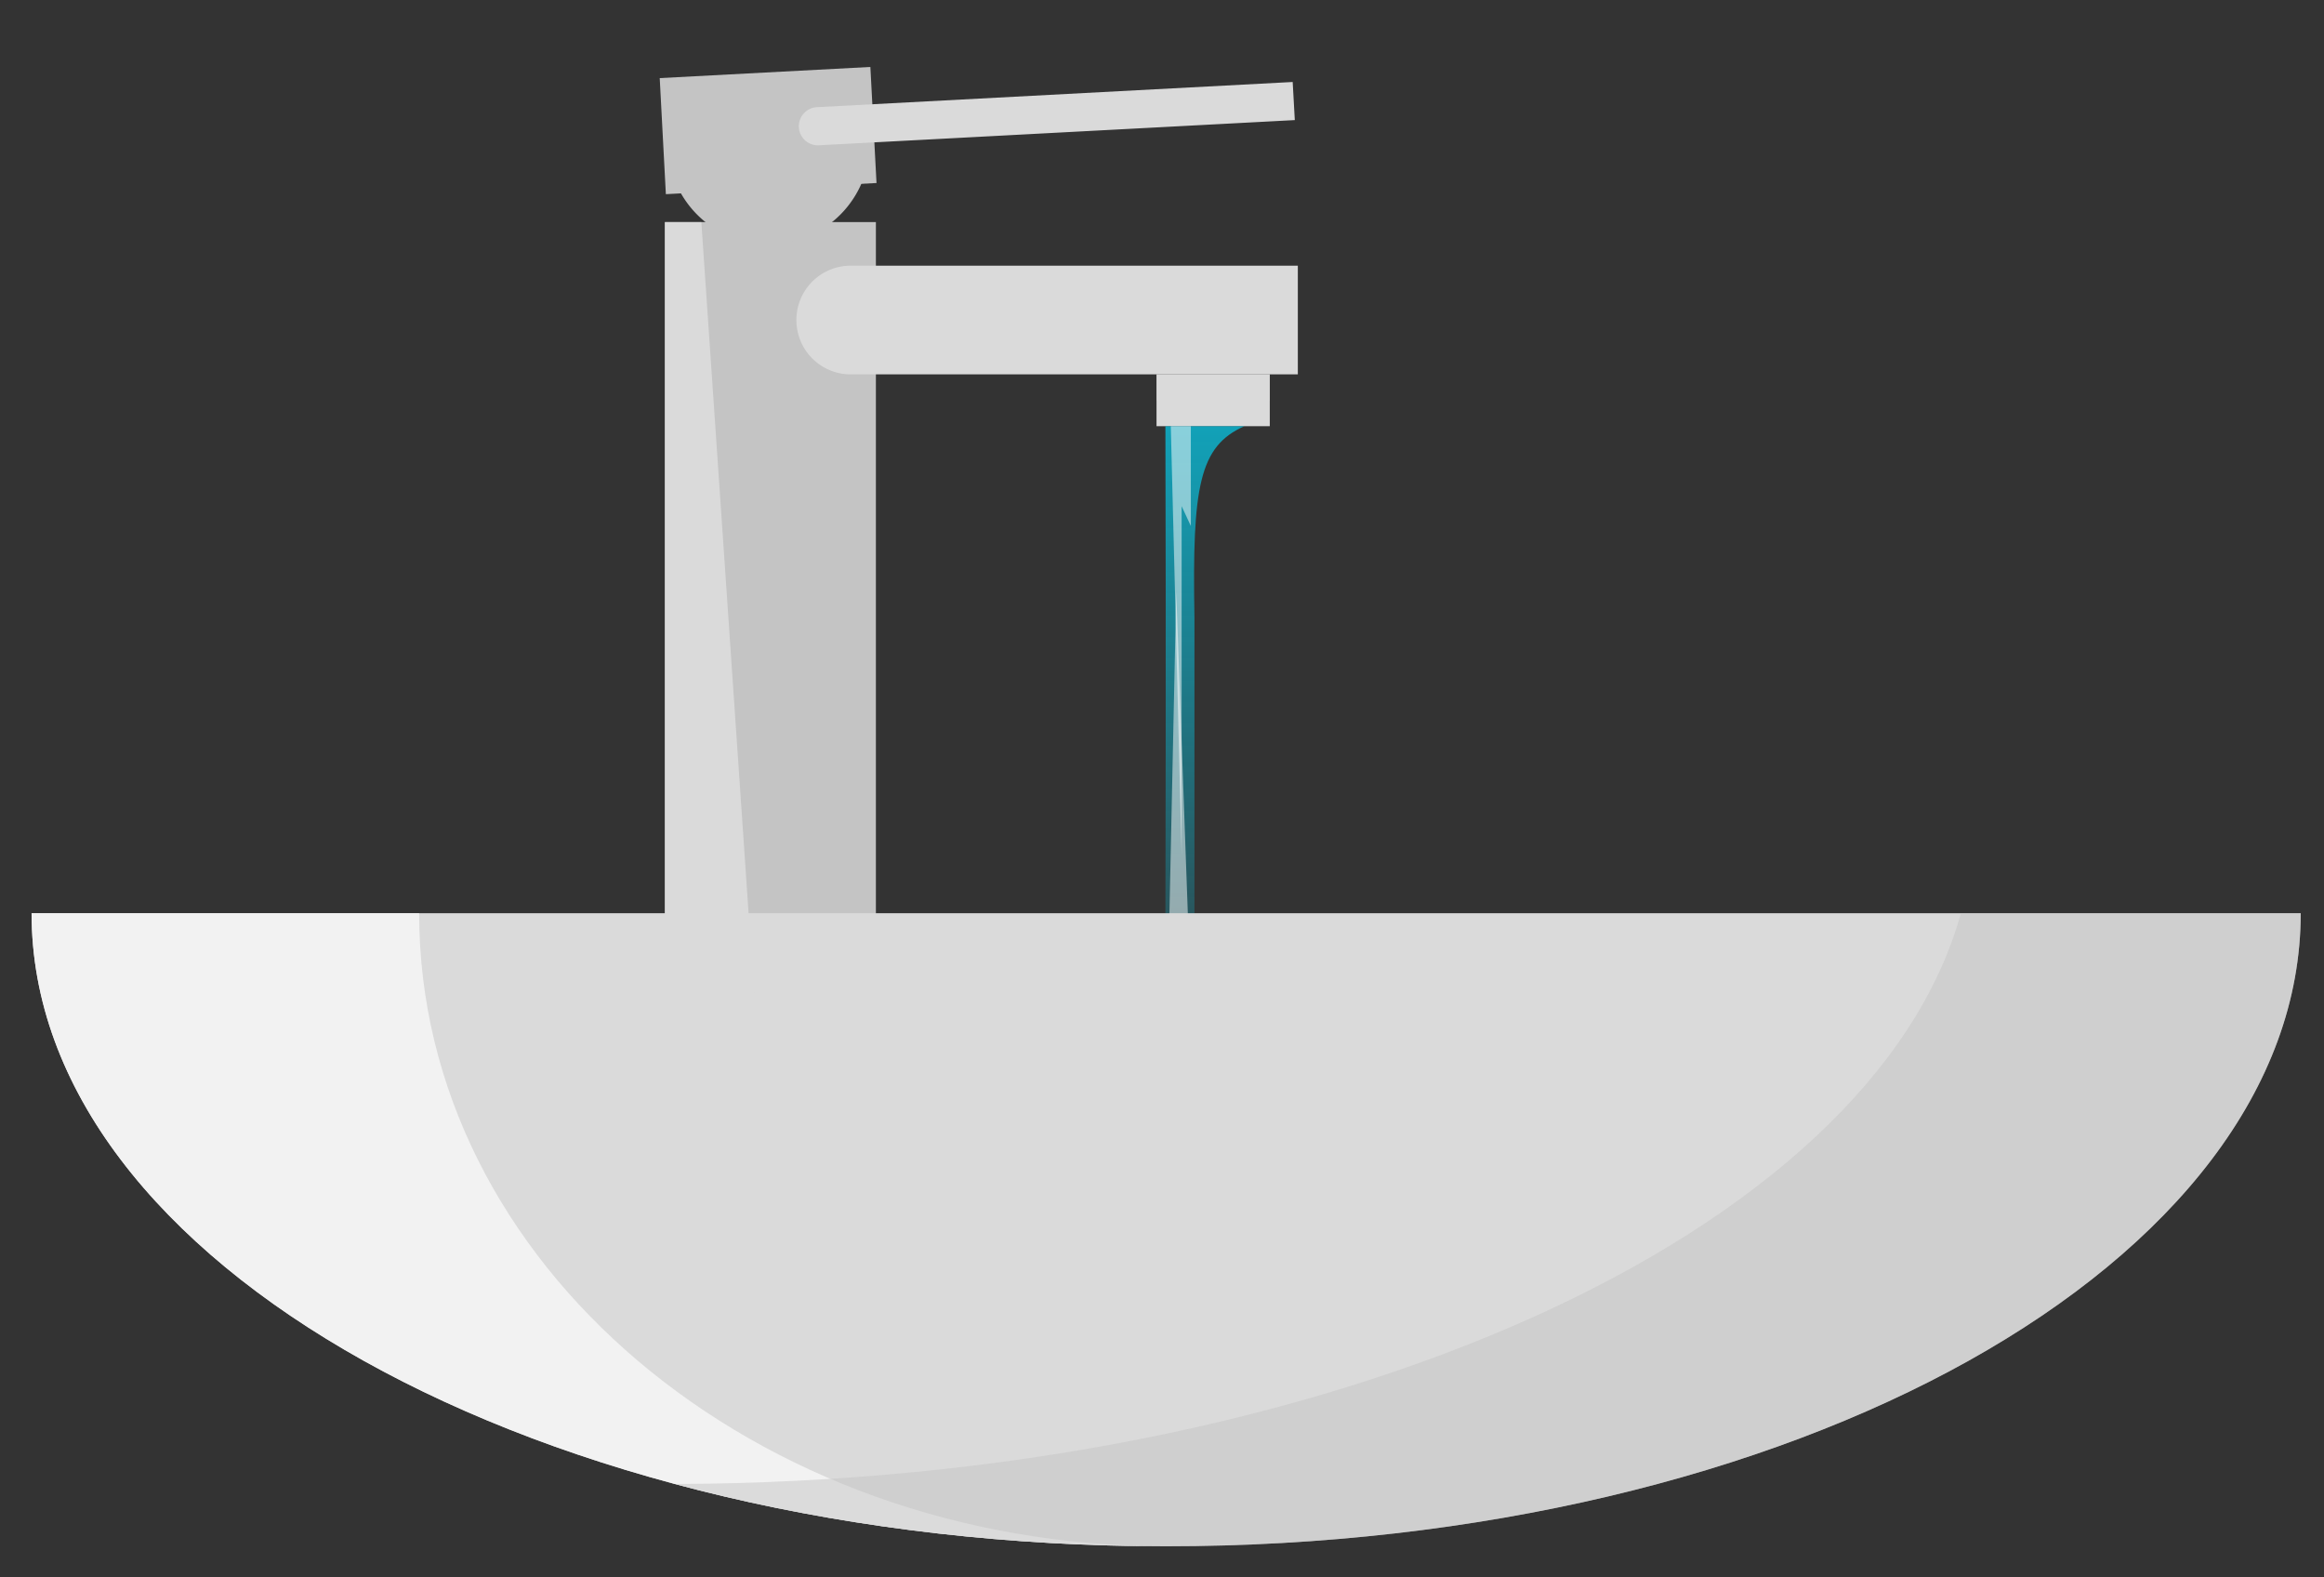 <svg xmlns="http://www.w3.org/2000/svg" xmlns:xlink="http://www.w3.org/1999/xlink" viewBox="0 0 560 380"><rect x="0" y="0" width="560" height="380" fill="#333333" stroke="none"/><defs><linearGradient id="Dégradé_sans_nom_124" x1="290.32" y1="222.99" x2="290.32" y2="9.68" gradientUnits="userSpaceOnUse"><stop offset="0" stop-color="#00dcff" stop-opacity="0.2"/><stop offset="1" stop-color="#00dcff"/></linearGradient></defs><g style="isolation:isolate"><g id="Calque_2" data-name="Calque 2"><rect x="160.23" y="53.5" width="50.83" height="190.13" style="fill:#c4c4c4"/><path d="M186.53,58.83h0a24.35,24.35,0,0,1-25.61-23l-.13-2.48,48.65-2.57.13,2.47A24.36,24.36,0,0,1,186.53,58.83Z" style="fill:#c4c4c4"/><rect x="278.68" y="90.19" width="27.29" height="12.48" style="fill:#dadada"/><path d="M287.82,223h-7s.18-70.49,0-120.32h19c-10.82,4.83-12.57,14.38-12,46Z" style="fill:url(#Dégradé_sans_nom_124)"/><polygon points="282.12 102.67 284.73 206.04 284.73 121.94 286.95 126.71 286.95 102.67 282.12 102.67" style="fill:#fff;opacity:0.5"/><polygon points="283.43 142.69 286.33 222.97 281.73 222.97 283.43 142.69" style="fill:#fff;opacity:0.5"/><path d="M281,372.5h0Z" style="fill:#eeedee"/><path d="M554.39,220C554.39,304.24,432,372.5,281,372.5S7.61,304.24,7.61,220Z" style="fill:#dadada"/><path d="M101,220H7.61C7.61,304.24,130,372.5,281,372.5h0C181.59,372.5,101,304.24,101,220Z" style="fill:#f2f2f2"/><g style="mix-blend-mode:multiply;opacity:0.5"><path d="M472.5,220c-21.43,77.41-151.87,137-309.94,137.5,35.82,9.62,76,15,118.41,15,151,0,273.42-68.26,273.42-152.51Z" style="fill:#c4c4c4"/></g><rect x="278.68" y="90.19" width="27.29" height="6.31" style="fill:#dadada;mix-blend-mode:multiply;opacity:0.5"/><path d="M312.73,90.19H205a13.09,13.09,0,0,1-13.1-13.09h0A13.09,13.09,0,0,1,205,64H312.73Z" style="fill:#dadada"/><rect x="159.67" y="17.45" width="50.83" height="28" transform="translate(-1.4 9.83) rotate(-3.03)" style="fill:#c4c4c4"/><polygon points="182 243.63 160.22 243.63 160.22 53.5 169 53.5 182 243.63" style="fill:#dadada"/><path d="M312,28.93,197.33,35a4.58,4.58,0,0,1-4.83-4.34h0a4.6,4.6,0,0,1,4.34-4.84l114.65-6.07Z" style="fill:#dadada"/></g></g></svg>